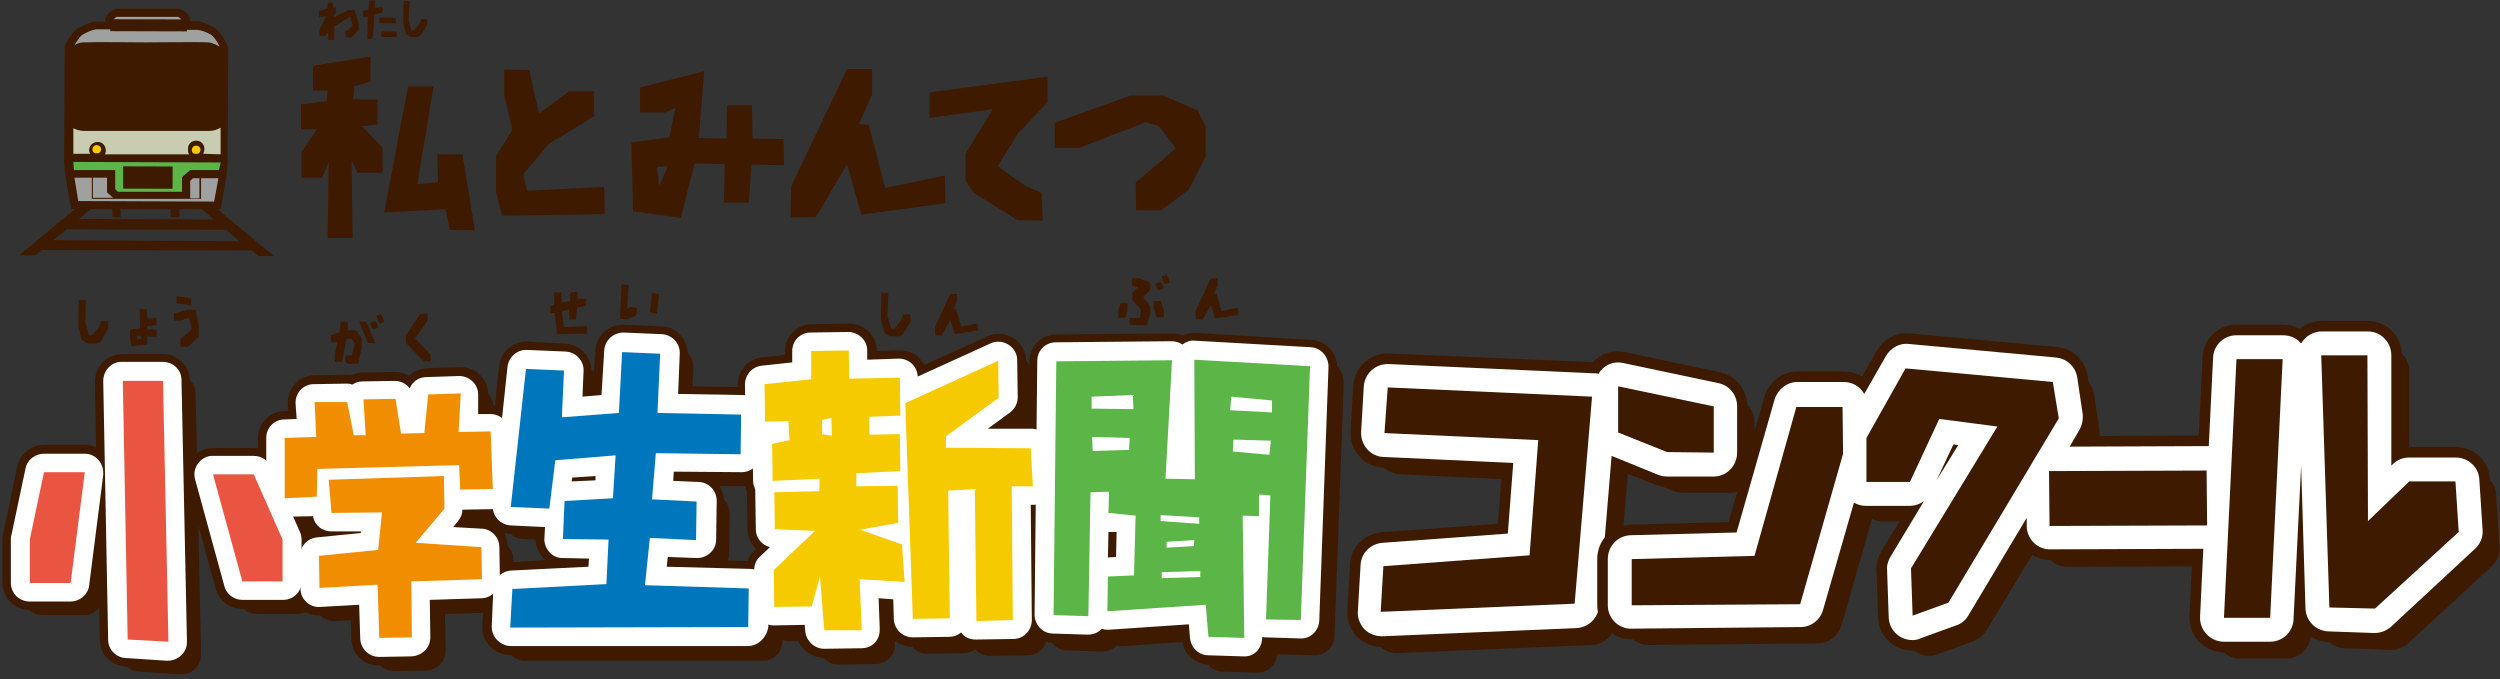 <svg version="1.1" id="titleLogo" xmlns="http://www.w3.org/2000/svg" xmlns:xlink="http://www.w3.org/1999/xlink" viewBox="0 0 460.1 125" preserveAspectRatio="none">
<rect x="0" y="0" width="460.1" height="125" fill="#333333" stroke="none"/>
<style type="text/css">
  .st0{fill:#3E1A00;}
  .st1{fill:#C8CDB1;}
  .st2{fill:#9FA0A0;}
  .st3{fill:#F6CA00;}
  .st4{fill:#5BB647;}
  .st5{fill:#FFFFFF;stroke:#3E1A00;stroke-width:3.08;stroke-miterlimit:10;}
  .st6{fill:#FFFFFF;}
  .st7{fill:#FFFFFF;stroke:#3E1A00;stroke-width:3.08;stroke-linejoin:round;}
  .st8{fill:#F18D00;}
  .st9{fill:#0076BD;}
  .st10{fill:#EA5541;}
  .st11{fill:#FFFFFF;stroke:#3E1A00;stroke-width:3.89;stroke-miterlimit:10;}
  .st12{fill:#FFFFFF;stroke:#3E1A00;stroke-width:0.91;stroke-miterlimit:10;}
</style>
<path class="st0" d="M38.3,37.1l-1.2,1.4l2.3,1.9l-24.9-0.1l2.3-1.9L15.6,37L3.5,47h3l1.2-1l38.7,0.1l1.1,1h2.9L38.3,37.1z
   M12.3,42.2l29.3,0.1l2.5,2.1L9.8,44.2L12.3,42.2z"/>
<rect x="24.7" y="-5.1" transform="matrix(2.792587e-03 -1 1 2.792587e-03 18.306 35.225)" class="st1" width="4.2" height="27.1"/>
<polygon class="st2" points="41.3,9.8 12.5,9.8 15.1,5.1 39,5.1 "/>
<rect x="20.2" y="2.6" class="st2" width="13.8" height="3.5"/>
<polygon class="st1" points="40,37.9 13.8,37.9 12.8,32.3 12.9,9.1 40.7,9.2 41.3,30.6 "/>
<path class="st3" d="M18.9,27.6c0,0.6-0.5,1.1-1.2,1.1c-0.6,0-1.1-0.5-1.1-1.2c0-0.6,0.5-1.1,1.1-1.1C18.4,26.5,18.9,27,18.9,27.6
  C18.9,27.6,18.9,27.6,18.9,27.6"/>
<path class="st3" d="M37.2,27.7c0,0.6-0.5,1.1-1.2,1.1c-0.6,0-1.1-0.5-1.1-1.2c0-0.6,0.5-1.1,1.1-1.1C36.7,26.5,37.2,27,37.2,27.7
  C37.2,27.7,37.2,27.7,37.2,27.7"/>
<rect x="24.5" y="21.2" transform="matrix(2.792587e-03 -1 1 2.792587e-03 -7.907 61.725)" class="st2" width="5" height="27.3"/>
<rect x="25.7" y="16.8" transform="matrix(2.618018e-03 -1 1 2.618018e-03 -3.921 57.56)" class="st4" width="2.4" height="28"/>
<rect x="25" y="26.3" transform="matrix(2.618018e-03 -1 1 2.618018e-03 -6.122 60.576)" class="st4" width="4.7" height="14.1"/>
<rect x="25.2" y="28.1" transform="matrix(2.618018e-03 -1 1 2.618018e-03 -5.506 59.841)" class="st0" width="4.1" height="9.1"/>
<path class="st0" d="M41.9,8.5c-0.5-1.2-1.1-2.2-2-3.1c-1-0.7-2.1-1.2-3.3-1.5H35V3.6V3.5c-0.3-1-1.1-1.7-2.2-1.9c-0.3,0-1,0-2,0
  c-1.6,0-3.4,0-3.6,0s-2.1,0-3.6,0c-1,0-1.6,0-2,0c-1,0.1-1.9,0.9-2.2,1.9v0.1v0.4h-2h-0.1c-1.2,0.3-2.3,0.8-3.3,1.4
  c-0.9,0.9-1.6,2-2.1,3.1v0.1l-0.1,21.3l0.2,2.2l0.1,0.7l1,5.7h7.6V40h1.5v-1.5h9.2V40h1.6v-1.5h7.6l1-5.7l0.1-0.7l0.2-2.2L42,8.6
  L41.9,8.5z M40.3,31.3H35l-1.5,1.3v2.7H21.7l-0.5-0.5v-3.5h-7.6l-0.1-1.4v-0.1l27.1,0.1v0.1L40.3,31.3z M17.1,32.7h2.6v2.7l1.1,1
  h-3.7L17.1,32.7z M36.7,32.8v3.7H35v-3.2l0.5-0.5H36.7z M17,27.5c0-0.4,0.3-0.8,0.8-0.8c0,0,0,0,0,0c0.4,0,0.8,0.3,0.8,0.8
  c0,0.3-0.2,0.6-0.5,0.7h-0.6C17.2,28.1,17,27.8,17,27.5 M35.3,27.6c0-0.4,0.3-0.8,0.8-0.8c0.4,0,0.8,0.3,0.8,0.8l0,0
  c0,0.3-0.2,0.6-0.5,0.7h-0.6C35.4,28.2,35.3,27.9,35.3,27.6 M37.4,28.3c0.1-0.2,0.2-0.5,0.2-0.7c0.1-0.8-0.4-1.6-1.3-1.7
  c-0.8-0.1-1.6,0.4-1.7,1.3c0,0.2,0,0.3,0,0.5c0,0.3,0.1,0.5,0.2,0.7l-15.5,0c0.4-0.7,0.1-1.7-0.6-2.1c-0.7-0.4-1.7-0.1-2.1,0.6
  c-0.1,0.2-0.2,0.5-0.2,0.7c0,0.3,0.1,0.5,0.2,0.7h-3.1v-4.7c0.6,0.3,1.3,0.5,2,0.5c1.4,0,11.1,0,11.5,0h7.8c1.7,0,3.2,0,3.6,0
  c0.8,0,1.5-0.2,2.2-0.6v4.9L37.4,28.3z M15,6.5c0.8-0.5,1.7-0.9,2.6-1.1h3.2V3.8c0.1-0.2,0.4-0.7,0.8-0.7c0.2,0,0.7,0,1.9,0
  c1.6,0,3.6,0,3.6,0l0,0c0,0,2,0,3.6,0c1.2,0,1.7,0,1.9,0c0.5,0,0.8,0.5,0.8,0.8v1.6h2.9C37.3,5.6,38.2,6,39,6.5
  c0.6,0.6,1.1,1.3,1.4,2.1c-0.6-0.4-1.3-0.7-2-0.8c-1.4-0.1-11.1,0-11.5,0s-10-0.1-11.5,0c-0.6,0-1.2,0.2-1.7,0.5
  C14.1,7.7,14.5,7,15,6.5 M14.4,37l-0.7-4.3h3.2v3.9h4.3h0H35l0,0h2v-3.8h3.2l-0.8,4.3L14.4,37z"/>
<rect x="26.2" y="-2.4" transform="matrix(2.967024e-03 -1 1 2.967024e-03 22.616 31.941)" class="st0" width="2.2" height="14.1"/>
<path class="st0" d="M60.3,43.8l0.2-14l-1.2,2.9h-3.8V28l2.8-4.2h-2.9v-4.6l4.7-0.6l0.2-1.9h-2.7v-4.6l10.6-1.7v4.6l-3,0.9L65,18.3
  h4.5v4.6l-2.9,0.3l3.8,4v4.6h-4.6l-1.1-2.2l0.2,14.2L60.3,43.8z M82.8,42.3L82,38.5l-11.3,0.6l4.4-23.2h4.7l-3,18l3.8-0.4l-0.1-5.1
  h4.6l2.3,14L82.8,42.3z"/>
<polygon class="st0" points="92.4,39.7 91.3,35.3 91.3,28.7 94.3,23.9 92.8,17.6 92.8,12.8 97.4,12.9 99.2,20.9 104.7,16.8
  109.3,16.8 109.3,21.4 101,26.5 96.3,32.1 97,35.1 111.2,34.4 111.3,39.4 "/>
<path class="st0" d="M116.5,38.9l-0.3-12.7l7-0.9l1.1-5.5l-1.8,0.9h-4.7v-4.6l11.8-3l-1,12.3l5.1,0.1l0.1-6.1h4.6l0.1,6.1l5.7,0.1
  l0.1,4.8l-6-0.1l-0.5,7h-4.6l0.2-7.1l-5.6-0.1l-2.5,10L116.5,38.9z M122.9,30.6l-2,0.1l0.4,3.5L122.9,30.6z"/>
<polygon class="st0" points="145.5,40 145.6,34.3 155.9,12.7 160.5,12.7 160.5,17.4 158.1,22.8 159.9,23 162.9,34.6 173.9,32.3
  174,37.4 158.5,39.5 155.9,30.2 150.1,40 "/>
<polygon class="st0" points="187.2,40.5 179.1,35.4 177.7,33.2 177.7,28.3 182.7,20.1 171.1,21.7 171.1,17 192.8,14.1 192.8,18.8
  187.4,24.5 183.6,30.6 188.7,34.2 191.7,35.5 191.9,40.6 "/>
<polygon class="st0" points="209.1,38.7 209,33.6 216.4,27.3 213.3,23.2 210.8,22.5 198.7,27.2 194.1,27.2 194.1,22.6 208,17.6
  214.1,17.6 220.4,20.3 221.9,23.3 221.9,28.8 218.8,34.9 213.7,38.7 "/>
<polygon class="st0" points="60.4,7.3 60.4,5.9 59.9,6.6 58.8,6.6 58.8,5.5 60,3 58.7,3.1 58.7,2.1 60.3,1.5 60.3,0.5 61.3,0.5
  61.3,1.4 61.8,1.4 61.8,2.4 61.3,3 61.6,3.1 64,1.9 65.3,1.9 66,4.3 66,5.5 64.7,6.9 63.6,6.9 63.6,5.8 64.2,5.4 64.9,4.7 64.4,3.1
  61.5,4.9 61.5,7.4 "/>
<path class="st0" d="M67.6,7.2l0.1-4.1h-0.9V2l1-0.2L68,0.1h1v1.3l1.4-0.1v1l-1.5,0.4l-0.3,4.4L67.6,7.2z M69.8,4.2v-1l3,0.1l0.1,1
  L69.8,4.2z M70.2,6.8v-1H73v1H70.2z"/>
<polygon class="st0" points="75.5,6.8 74.7,6.3 74.2,4.3 74.3,0.2 75.4,0.2 75.2,3.6 75.7,5.6 76.2,5.6 77.3,4.2 77.6,3.5 78.6,3.5
  78.6,4.6 77.4,6.5 76.8,6.8 "/>
<path class="st5" d="M33.4,70c-0.1-1.9-1.6-3.3-3.4-3.3h-7.5c-1.9,0-3.4,1.5-3.5,3.4c0,0,0,0.1,0,0.1l0.9,47.5
  c0,1.8,1.4,3.3,3.2,3.4l7.6,0.5h0.3c1.9,0,3.4-1.6,3.4-3.5c0-0.1,0-0.2,0-0.3L33.4,70z M26.8,114.4L26,73.6h0.6l0.9,40.9L26.8,114.4
  z"/>
<path class="st5" d="M15.6,83.4H8.1c-1.6,0-3,1.1-3.4,2.7L2.1,98.5C2,98.7,2,99,2,99.2v8.1c0,0.9,0.4,1.8,1,2.4c0.6,0.6,1.5,1,2.4,1
  H13c1.7,0,3.2-1.3,3.4-3L19,87.3c0.2-1.9-1.1-3.6-3-3.9C15.9,83.4,15.7,83.4,15.6,83.4L15.6,83.4z"/>
<path class="st0" d="M243.7,66.3l-21.3-1.2c-0.8-0.1-1.7,0.2-2.3,0.7c-0.6-0.4-1.3-0.6-2-0.6l-21.3,0.2c-2,0-3.5,1.6-3.6,3.6
  l-0.1,12.5c-0.3-0.1-0.5-0.1-0.8-0.1l-7.6-0.1l3.7-2.7c0.9-0.7,1.5-1.8,1.5-3l-0.1-6.8c0-1.2-0.6-2.3-1.7-3c-1-0.7-2.3-0.7-3.4-0.2
  l-13.1,6c-0.2-1.9-1.8-3.3-3.6-3.2l0,0l-5.7,0.1v-1.6c0-2-1.7-3.6-3.6-3.6c0,0,0,0,0,0l-6.9,0.1c-2,0-3.6,1.6-3.6,3.6c0,0,0,0,0,0v2
  l-5.4,0.6c-1.9,0.2-3.3,1.8-3.2,3.6v2c-0.2,0-0.4-0.1-0.6-0.1l-11.7-0.2l0.3-7.2c0-1-0.3-1.9-0.9-2.6c-0.6-0.7-1.5-1.1-2.5-1.2
  l-7-0.3c-2-0.1-3.6,1.4-3.8,3.4l-0.4,8.1l-3.2,0.2l0.2-4.5c0.1-2-1.4-3.7-3.4-3.8c0,0-0.1,0-0.1,0l-7.1-0.3
  c-1.9-0.1-3.5,1.3-3.7,3.2l-1,9.1c-0.6-0.4-1.3-0.6-2-0.6h-2.1l0.2-3.3c0.1-2-1.4-3.7-3.4-3.8c-0.1,0-0.2,0-0.3,0l-6,0.2
  c-1.3,0-2.5,0.8-3.1,2c-0.7-0.8-1.7-1.3-2.8-1.3l-5.9,0.1c-0.7,0-1.3,0.2-1.9,0.6c-0.4-0.1-0.7-0.2-1.1-0.2l-5.9,0.1
  c-2,0-3.6,1.7-3.5,3.6c0,0.1,0,0.1,0,0.2l0.2,2.7l-2.1,0.1c-1.9,0.1-3.5,1.6-3.5,3.6v3.8c-0.6-0.5-1.4-0.7-2.1-0.7h-7.5
  c-2,0-3.6,1.6-3.6,3.6c0,0.3,0,0.6,0.1,0.9l5.4,19.7c0.4,1.6,1.8,2.7,3.5,2.7h7.5c1.3,0,2.5-0.7,3.1-1.8c0.3,1.9,1.9,3.2,3.8,3.1
  l7-0.4l0.2,6.1c0.1,2,1.7,3.5,3.6,3.5l5.9-0.1c2,0,3.6-1.6,3.6-3.6c0,0,0,0,0,0l-0.1-6.8l9.5-0.3c0.7,0,1.4-0.2,1.9-0.6l-0.3,5.8
  c0,1,0.3,1.9,1,2.6c0.7,0.7,1.6,1.1,2.6,1.1h43.8h0.1c1.9,0,3.5-1.6,3.5-3.5v-0.3c0.4,0.1,0.7,0.2,1.1,0.2l5.5-0.1l0.1,1.1
  c0.2,1.9,1.7,3.3,3.6,3.3l6.9-0.1l0,0c2,0,3.6-1.7,3.5-3.7c0-0.1,0-0.2,0-0.3l-0.2-5.2l2.4,0.2l0.1,3.6c0.1,2,1.7,3.5,3.6,3.5
  l6.8-0.1c0.8,0,1.5-0.3,2.1-0.7c0.7,0.8,1.7,1.2,2.8,1.2l6.9-0.1c2,0,3.6-1.7,3.5-3.6l-0.2-21h0.6l-0.2,20.1c0,2,1.5,3.6,3.5,3.6
  l6.4,0.2c1,0,1.9-0.3,2.6-1c0,0,0-0.1,0.1-0.1c0.4,0.1,0.8,0.2,1.2,0.1l14.6-1l0.2,2.4c0.1,1.8,1.7,3.3,3.5,3.3l6.4,0.2h0.1
  c0.9,0,1.8-0.4,2.5-1c0.6-0.6,1-1.5,1.1-2.4c0.1,0,0.3,0,0.4,0l6.4,0.2c2,0,3.6-1.5,3.7-3.5l1.7-46.7
  C247.2,68,245.7,66.4,243.7,66.3 M107.8,90.8l0.1-0.4l4-0.3v0.6L107.8,90.8z M58.1,102.7v-1c0-0.5-0.1-1-0.3-1.5l-1.1-2.6h3.2
  c0.4,1.6,1.9,2.8,3.5,2.8l5.2-0.1l-7.9,0.8C59.7,101.2,58.7,101.8,58.1,102.7 M94.6,107.9l-0.1-4.9c0-1.9-1.5-3.4-3.4-3.5l-5-0.3
  l0.8-0.9c0.5-0.6,0.8-1.3,0.8-2l5.2-0.1c0.1,0.7,0.4,1.3,0.8,1.8c0.6,0.7,1.6,1.2,2.6,1.2l6.2,0.3l-0.1,1.9c0,1,0.3,1.9,1,2.6
  c0.7,0.7,1.6,1.1,2.6,1.1l4.8,0.1l-0.1,1.2l-14.1,0.7C95.8,107.3,95.2,107.5,94.6,107.9 M142.3,104.7c-0.7,0.7-1.1,1.6-1.1,2.5
  c-0.3-0.1-0.5-0.1-0.8-0.1l-15.2-0.4l0.2-1.5l5.1,0.2c1,0,1.9-0.3,2.6-1c0.7-0.7,1.1-1.6,1.1-2.6l0.1-7.2c0-2-1.5-3.6-3.5-3.6
  l-4.5-0.2l0.1-1.4l12.3,0.1c0.8,0,1.6-0.3,2.2-0.8v2.1c0,0.5,0.1,1.1,0.4,1.6c0,0.2,0,0.3,0,0.5l0.1,6.8c0,1.5,1,2.9,2.5,3.4
  L142.3,104.7z M206.6,100.4l1.2,0.1l-0.1,4.3h-1.2L206.6,100.4z"/>
<path class="st0" d="M25.6,123.6l7.6,0.5h0.3c2,0,3.5-1.7,3.5-3.6c0-0.1,0-0.2,0-0.3l-1-47.8c0-2-1.6-3.5-3.6-3.5h-7.5
  c-2,0-3.6,1.6-3.6,3.6c0,0,0,0,0,0l0.9,47.6C22.3,122,23.7,123.5,25.6,123.6"/>
<path class="st0" d="M7.9,113.2h7.6c1.8,0,3.3-1.4,3.5-3.1l2.6-20.4c0.1-1-0.2-2.1-0.9-2.8c-0.7-0.8-1.7-1.2-2.7-1.2h-7.6
  c-1.7,0-3.1,1.2-3.5,2.8l-2.6,12.3c-0.1,0.2-0.1,0.5-0.1,0.7v8.1C4.3,111.6,5.9,113.2,7.9,113.2"/>
<path class="st6" d="M75.7,120.8l-5.9,0.1c-1.9,0-3.4-1.5-3.5-3.3l-0.2-6.3l-7.2,0.4c-0.9,0.1-1.9-0.3-2.5-0.9
  c-0.7-0.6-1.1-1.5-1.1-2.5l-0.1-5.9c0-1.8,1.3-3.3,3.1-3.5l8.1-0.8v-0.3L61,97.8c-1.7,0-3.1-1.1-3.4-2.8l-5.1,0.1
  c-1.9,0-3.5-1.5-3.5-3.4c0,0,0,0,0-0.1V80.6c0-1.9,1.5-3.4,3.3-3.4l2.3-0.1l-0.2-2.8c-0.1-1.9,1.3-3.5,3.2-3.6c0.1,0,0.1,0,0.2,0
  l5.9-0.1c0.4,0,0.8,0,1.1,0.2c0.6-0.4,1.2-0.6,1.9-0.6l5.9-0.1c1.1,0,2.2,0.5,2.8,1.4c0.5-1.3,1.7-2.1,3.1-2.1l6-0.2
  c1.9,0,3.5,1.5,3.5,3.4c0,0.1,0,0.2,0,0.3L88,76.2h2.2c1.9,0,3.4,1.4,3.5,3.3l0.4,10.6c0.1,1.9-1.4,3.5-3.3,3.6c0,0-0.1,0-0.1,0
  l-5.6,0.1c0,0.8-0.3,1.5-0.8,2.1l-0.9,1.1l5.3,0.3c1.8,0.1,3.2,1.6,3.2,3.4l0.1,5.9c0,1.9-1.5,3.4-3.3,3.5l-9.6,0.3l0.1,6.9
  C79.2,119.2,77.7,120.7,75.7,120.8C75.7,120.8,75.7,120.8,75.7,120.8 M70.8,104.4c0.4,0.2,0.7,0.4,1,0.6c0.2,0.2,0.4,0.4,0.6,0.7
  c0.5-1.3,1.7-2.1,3.1-2.1l2-0.1l-1.3-0.1c-1.3-0.1-2.5-0.9-3-2.1c-0.1-0.1-0.1-0.3-0.2-0.4l-0.1,0.6C72.9,102.8,72,103.9,70.8,104.4
   M72.1,91.4c0.2,0.2,0.4,0.3,0.6,0.5c0.7,0.7,1,1.7,0.9,2.7l-0.3,3.8c0.1-0.2,0.3-0.5,0.4-0.7l4.5-5.3v-1.2L72.1,91.4z M55.9,83.9
  v0.3l0.3-0.3L55.9,83.9z M86.7,83.1l0.3,0.2v-0.2H86.7z M61.7,80.9c-0.1,0.7-0.4,1.3-0.9,1.8c-0.1,0.1-0.2,0.2-0.3,0.3l2.6,0
  C62.4,82.5,61.9,81.8,61.7,80.9 M70.5,81.2c-0.2,0.5-0.4,1-0.8,1.4c-0.1,0.1-0.2,0.2-0.3,0.3l2.3-0.1C71.2,82.4,70.7,81.8,70.5,81.2
   M81.2,81.2c-0.2,0.6-0.6,1-1,1.4l2.1-0.1c-0.1-0.1-0.3-0.2-0.4-0.3C81.6,81.9,81.3,81.6,81.2,81.2"/>
<path class="st7" d="M241.3,64.1L220,62.8c-0.8,0-1.6,0.2-2.3,0.7c-0.6-0.4-1.3-0.6-2-0.6l-21.3,0.2l0,0c-1.9,0-3.4,1.5-3.4,3.4
  l-0.1,12.7c-0.3-0.1-0.7-0.2-1-0.2h-8l4.1-3c0.9-0.7,1.4-1.7,1.4-2.8l-0.1-6.8c0-1.9-1.6-3.4-3.5-3.4c-0.5,0-1,0.1-1.4,0.3l-13.3,6
  c-0.1-1.9-1.6-3.3-3.5-3.3l0,0l-5.8,0.2v-1.7c0-1.9-1.6-3.4-3.5-3.4c0,0,0,0,0,0l-6.9,0.1c-1.9,0-3.4,1.6-3.4,3.4v2.1l-5.6,0.6
  c-1.8,0.2-3.1,1.7-3.1,3.5v2.1c-0.3-0.1-0.5-0.1-0.8-0.1l-11.8-0.2l0.3-7.4c0.1-1.9-1.4-3.5-3.3-3.6l-7-0.3
  c-1.9-0.1-3.5,1.4-3.6,3.3l-0.5,8.2l-3.5,0.3l0.2-4.7c0.1-1.9-1.4-3.5-3.3-3.6L97,64.4c-1.8-0.1-3.4,1.3-3.6,3.1l-1,9.3
  c-0.6-0.5-1.4-0.7-2.1-0.7h-2.2l0.2-3.4c0.1-1.9-1.4-3.5-3.3-3.6c-0.1,0-0.2,0-0.3,0l-6,0.2c-1.4,0-2.6,0.9-3.1,2.1
  c-0.7-0.9-1.8-1.4-2.9-1.4l-5.9,0.1c-0.7,0-1.3,0.2-1.9,0.6c-0.4-0.1-0.7-0.2-1.1-0.2l-5.9,0.1c-1.9,0-3.4,1.6-3.4,3.5
  c0,0.1,0,0.1,0,0.2l0.2,2.8l-2.3,0.1c-1.9,0-3.4,1.6-3.4,3.5v4.1c-0.6-0.5-1.4-0.8-2.3-0.8h-7.5c-1.9,0-3.5,1.5-3.5,3.4
  c0,0.3,0,0.6,0.1,0.9l5.4,19.7c0.4,1.5,1.8,2.5,3.3,2.5h7.5c1.4,0,2.7-0.9,3.2-2.3v0.1c0,0.9,0.4,1.8,1.1,2.5c0.7,0.6,1.6,1,2.5,0.9
  l7.2-0.4l0.2,6.3c0.1,1.9,1.6,3.4,3.5,3.3l5.9-0.1c1.9,0,3.4-1.6,3.4-3.5c0,0,0,0,0,0l-0.1-6.9l9.6-0.3c0.8,0,1.5-0.3,2.1-0.8
  l-0.3,6.1c0,0.9,0.3,1.9,1,2.5c0.7,0.7,1.6,1.1,2.5,1.1h43.8l0,0c1.9,0,3.4-1.5,3.4-3.4V115c0.4,0.2,0.8,0.2,1.3,0.2l5.7-0.1
  l0.1,1.2c0.1,1.8,1.7,3.2,3.5,3.2l6.9-0.1l0,0c1.9,0,3.4-1.6,3.4-3.5c0-0.1,0-0.2,0-0.3l-0.2-5.3l2.7,0.2l0.1,3.7
  c0.1,1.9,1.6,3.4,3.5,3.3l6.8-0.1c0.8,0,1.5-0.3,2.1-0.8c0.7,0.8,1.7,1.3,2.7,1.3l6.9-0.1c1.9,0,3.4-1.6,3.4-3.5c0,0,0,0,0,0
  L189.8,93h0.5h0.4l-0.2,20.3c0,1.9,1.5,3.4,3.4,3.5l6.4,0.2c0.9,0,1.8-0.3,2.5-1l0.1-0.1c0.4,0.1,0.8,0.2,1.2,0.2l14.8-1l0.2,2.5
  c0.1,1.8,1.6,3.1,3.4,3.2l6.4,0.2h0.1c1.9,0,3.4-1.5,3.4-3.4c0.2,0,0.4,0,0.6,0.1l6.4,0.2c1.9,0,3.5-1.4,3.5-3.3l1.7-46.7
  C244.6,65.7,243.2,64.2,241.3,64.1z M48.6,103.5h-1.4l-3.5-12.8h0.8l4.1,9.3V103.5z M60.8,82.7c0.5-0.5,0.8-1.2,0.9-1.8
  c0.2,0.8,0.7,1.5,1.4,2L60.5,83C60.6,82.9,60.7,82.8,60.8,82.7z M55.9,83.9h0.3l-0.3,0.3V83.9z M66.4,98l-8.1,0.8
  c-1.2,0.1-2.3,0.9-2.8,2.1v-1.6c0-0.5-0.1-1-0.3-1.4L54,95.1h3.6c0.4,1.6,1.8,2.7,3.4,2.7l5.4-0.1L66.4,98z M69.7,82.4
  c0.4-0.4,0.6-0.9,0.8-1.4c0.2,0.6,0.7,1.2,1.2,1.6l-2.3,0.1C69.5,82.7,69.6,82.6,69.7,82.4z M75.4,103.5c-1.4,0-2.6,0.9-3.1,2.1
  c-0.2-0.2-0.3-0.5-0.6-0.7c-0.3-0.3-0.6-0.5-1-0.6c1.2-0.5,2.1-1.6,2.2-2.9l0.1-0.6c0,0.1,0.1,0.3,0.2,0.4c0.5,1.2,1.7,2,3,2.1
  l1.3,0.1L75.4,103.5z M78.2,92.4l-4.5,5.3c-0.2,0.2-0.3,0.4-0.4,0.7l0.3-3.8c0.1-1-0.2-1.9-0.9-2.7c-0.2-0.2-0.4-0.4-0.6-0.5
  l6.1-0.2L78.2,92.4z M86.9,83.1v0.2l-0.3-0.2H86.9z M80.2,82.5c0.4-0.4,0.8-0.9,1-1.4c0.2,0.4,0.4,0.7,0.7,1
  c0.1,0.1,0.2,0.2,0.4,0.3L80.2,82.5z M92,105.8l-0.1-5.2c0-1.8-1.4-3.3-3.2-3.4l-5.3-0.3l0.9-1.1c0.5-0.6,0.8-1.3,0.8-2.1l5.5-0.1
  c0.1,0.7,0.4,1.4,0.8,1.9c0.6,0.7,1.5,1.2,2.5,1.2l6.3,0.3l-0.1,2c0,0.9,0.3,1.8,0.9,2.5c0.6,0.7,1.5,1.1,2.4,1.1l4.9,0.1l-0.1,1.5
  L94.1,105C93.3,105,92.6,105.3,92,105.8z M134.3,112H97.6v-0.3l14.2-0.7c1.8-0.1,3.2-1.5,3.3-3.2l0.5-8.2c0-0.9-0.3-1.9-0.9-2.5
  c-0.6-0.7-1.5-1.1-2.5-1.1l-4.9-0.1v-0.4l5.8-0.3c1.8-0.1,3.2-1.5,3.3-3.3l0.5-7.9c0.1-1-0.3-2-1-2.7c-0.7-0.7-1.7-1.1-2.7-1
  l-11.1,1c-1.6,0.1-2.9,1.4-3.1,3L98.1,90h-0.2l2-18.5h0.4l-0.3,5.2c-0.1,1.9,1.4,3.5,3.3,3.6c0.1,0,0.3,0,0.4,0l10.4-0.8
  c1.7-0.1,3.1-1.5,3.2-3.3l0.4-7.8h0.2l-0.3,7.5c-0.1,1.9,1.4,3.5,3.3,3.6c0,0,0,0,0.1,0l11.9,0.2v0.4L120.7,80
  c-1.8,0-3.3,1.4-3.5,3.2l-0.7,8.5c-0.2,1.9,1.2,3.6,3.1,3.7c0,0,0.1,0,0.1,0l4.9,0.2v0.2l-4.9-0.2c-1.8-0.1-3.4,1.3-3.6,3.1
  l-0.9,8.7c-0.1,1,0.2,1.9,0.8,2.6c0.6,0.7,1.5,1.2,2.5,1.2l15.7,0.4V112z M105.2,88.6l0.1-0.7l4.3-0.4v0.8L105.2,88.6z M139.9,102.4
  c-0.7,0.7-1.1,1.6-1.1,2.5v0.1c-0.3-0.1-0.6-0.2-0.9-0.2l-15.4-0.4l0.2-1.8l5.3,0.2c1.9,0.1,3.5-1.4,3.6-3.3c0,0,0-0.1,0-0.1
  l0.1-7.1c0-1.9-1.4-3.4-3.3-3.5l-4.7-0.2l0.1-1.7l12.4,0.1h0.1c0.8,0,1.7-0.3,2.3-0.9v2.5c0,0.5,0.1,1.1,0.4,1.5c0,0.2,0,0.3,0,0.5
  l0.1,6.8c0,1.6,1.1,2.9,2.6,3.3L139.9,102.4z M144.1,74.1v-0.3l5.5-0.6c1.8-0.2,3.1-1.7,3.1-3.4v-1.8l0,0v1.7c0,0.9,0.4,1.8,1.1,2.4
  c0.7,0.7,1.6,1,2.5,1l5.8-0.2v0.1l-2.4,0.1c-1.9,0.1-3.4,1.6-3.3,3.5V80c0,1.9,1.6,3.4,3.5,3.4h2.2l0,0l-4.8,0.3
  c-1.9,0.1-3.3,1.6-3.3,3.5v0.4c-0.1-0.8-0.5-1.5-1-2c-0.7-0.6-1.5-0.9-2.4-0.9h-0.1l-5.1,0.3v-0.4l0.5-0.1c1.3-0.3,2.3-1.2,2.6-2.5
  c0.5,0.7,1.2,1.2,2.1,1.4l1.7,0.4c1.9,0.4,3.7-0.8,4.1-2.7c0.1-0.2,0.1-0.5,0.1-0.8l-0.1-3.3c0-1.9-1.6-3.4-3.5-3.4
  c-0.3,0-0.5,0-0.7,0.1l-1.7,0.4c-1.1,0.2-2,1-2.4,2c-0.6-1.2-1.8-1.9-3.1-1.9L144.1,74.1z M147.6,105.1l-0.9,3.1h-0.9v-1.9l2.1-2
  C147.8,104.5,147.6,104.8,147.6,105.1L147.6,105.1z M158.4,103c-1.9-0.1-3.5,1.3-3.7,3.2c0,0.1,0,0.2,0,0.3l0.2,5.9h-0.1l-0.5-6.7
  c-0.1-1.7-1.4-3-3.1-3.2c-0.7-0.1-1.3,0.1-1.9,0.4l3-2.9c1.4-1.3,1.4-3.5,0-4.9c-0.6-0.6-1.4-1-2.3-1l-4.1-0.2v-0.1l4.9-0.1
  c1.9,0,3.4-1.6,3.4-3.5V90c0.3,1.7,1.7,2.9,3.5,2.9l4.1-0.1v0.5l-4.1,0.8c-1.9,0.4-3.1,2.2-2.7,4c0.2,1.2,1.1,2.2,2.3,2.6l5.5,1.9
  l0.1,0.6L158.4,103z M186.3,86.1c-1.9,0-3.4,1.6-3.4,3.5l0.2,17.1L182.8,90c0-0.9-0.4-1.8-1.1-2.5c-0.7-0.6-1.6-1-2.6-0.9l-4.9,0.3
  c-1.8,0.1-3.3,1.7-3.3,3.5l0.3,19.5l-1.2-33.4l9.3-4.3l-7.4,5.4c-0.9,0.7-1.4,1.7-1.4,2.8v2.1c0,1.9,1.6,3.4,3.4,3.4l12.4,0.1v0.2
  L186.3,86.1z M212.1,69.8l-0.1,2.3c-0.1-0.8-0.5-1.5-1.1-2c-0.1-0.1-0.3-0.2-0.4-0.3L212.1,69.8z M197.8,70h1.6
  c-0.7,0.4-1.3,1-1.6,1.7L197.8,70z M197.7,76.7c0.2,0.4,0.4,0.7,0.7,1l0.2,0.2l-0.1,0.1c-0.4,0.4-0.6,0.8-0.8,1.3L197.7,76.7z
   M205.4,102.6l-1.5,0.1l0.1-4.7l1.5,0.1L205.4,102.6z M211.3,92.2L211.3,92.2c-0.6-0.5-1.3-0.8-2-0.8l-1.8-0.2v-0.7
  c0-1.9-1.5-3.5-3.4-3.5c0,0,0,0,0,0l0,0l-3.4,0.1c-1.3,0-2.4,0.7-3,1.8l0.1-6v0.2c0.1,1.9,1.7,3.3,3.6,3.3l6.7-0.2
  c1.8-0.1,3.3-1.5,3.3-3.4v-2.2c0-0.9-0.3-1.8-0.9-2.4c0.3-0.2,0.5-0.3,0.7-0.6c0.2-0.2,0.4-0.5,0.6-0.8L211.1,88
  c-0.1,1.4,0.8,2.8,2.1,3.4C212.5,91.5,211.8,91.8,211.3,92.2L211.3,92.2z M223.3,69.9l1.6,0.1c-0.1,0.1-0.3,0.2-0.4,0.3
  c-0.6,0.5-1,1.2-1.1,1.9L223.3,69.9z M236.8,89.7c-0.5-1.1-1.6-1.8-2.8-1.9l-2.1-0.2c-1.9-0.1-3.5,1.3-3.7,3.2c0,0.1,0,0.2,0,0.3
  v0.5c-0.8,0.1-1.5,0.4-2,1c-0.7,0.7-1,1.6-1,2.5l0.2,15.5c-0.2-0.9-0.9-1.7-1.7-2.2c0.4-0.6,0.7-1.3,0.7-2v-1.1c0-0.9-0.3-1.9-1-2.5
  c-0.2-0.2-0.4-0.3-0.6-0.5c0.2-0.4,0.3-0.8,0.4-1.2l0.1-1.1c0-0.3,0-0.7,0-1c0.6-0.6,0.9-1.4,0.9-2.3v-1.2c0-1.9-1.4-3.4-3.3-3.5
  h-0.5c0.7-0.1,1.4-0.5,1.9-1c0.6-0.7,1-1.5,1-2.5L223.3,77c0.3,0.6,0.7,1,1.2,1.4c-0.6,0.6-1,1.5-1,2.4V83c0,1.8,1.3,3.4,3.2,3.5
  l6.7,0.6c1.8,0.1,3.4-1.3,3.6-3.1v-0.2L236.8,89.7z M237.2,80c-0.1-0.5-0.4-1-0.7-1.4l-0.1-0.1l0.2-0.2c0.3-0.3,0.6-0.6,0.7-1
  L237.2,80z M237.5,72.4c-0.3-0.7-0.8-1.3-1.5-1.7l1.6,0.1L237.5,72.4z"/>
<path class="st6" d="M75.7,120.8l-5.9,0.1c-1.9,0-3.4-1.5-3.5-3.3l-0.2-6.3l-7.2,0.4c-0.9,0.1-1.9-0.3-2.5-0.9
  c-0.7-0.6-1.1-1.5-1.1-2.5l-0.1-5.9c0-1.8,1.3-3.3,3.1-3.5l8.1-0.8v-0.3L61,97.8c-1.7,0-3.1-1.1-3.4-2.8l-5.1,0.1
  c-1.9,0-3.5-1.5-3.5-3.4c0,0,0,0,0-0.1V80.6c0-1.9,1.5-3.4,3.3-3.4l2.3-0.1l-0.2-2.8c-0.1-1.9,1.3-3.5,3.2-3.6c0.1,0,0.1,0,0.2,0
  l5.9-0.1c0.4,0,0.8,0,1.1,0.2c0.6-0.4,1.2-0.6,1.9-0.6l5.9-0.1c1.1,0,2.2,0.5,2.8,1.4c0.5-1.3,1.7-2.1,3.1-2.1l6-0.2
  c1.9,0,3.5,1.5,3.5,3.4c0,0.1,0,0.2,0,0.3L88,76.2h2.2c1.9,0,3.4,1.4,3.5,3.3l0.4,10.6c0.1,1.9-1.4,3.5-3.3,3.6c0,0-0.1,0-0.1,0
  l-5.6,0.1c0,0.8-0.3,1.5-0.8,2.1l-0.9,1.1l5.3,0.3c1.8,0.1,3.2,1.6,3.2,3.4l0.1,5.9c0,1.9-1.5,3.4-3.3,3.5l-9.6,0.3l0.1,6.9
  C79.2,119.2,77.7,120.7,75.7,120.8C75.7,120.8,75.7,120.8,75.7,120.8 M70.8,104.4c0.4,0.2,0.7,0.4,1,0.6c0.2,0.2,0.4,0.4,0.6,0.7
  c0.5-1.3,1.7-2.1,3.1-2.1l2-0.1l-1.3-0.1c-1.3-0.1-2.5-0.9-3-2.1c-0.1-0.1-0.1-0.3-0.2-0.4l-0.1,0.6C72.9,102.8,72,103.9,70.8,104.4
   M72.1,91.4c0.2,0.2,0.4,0.3,0.6,0.5c0.7,0.7,1,1.7,0.9,2.7l-0.3,3.8c0.1-0.2,0.3-0.5,0.4-0.7l4.5-5.3v-1.2L72.1,91.4z M55.9,83.9
  v0.3l0.3-0.3L55.9,83.9z M86.7,83.1l0.3,0.2v-0.2H86.7z M61.7,80.9c-0.1,0.7-0.4,1.3-0.9,1.8c-0.1,0.1-0.2,0.2-0.3,0.3l2.6,0
  C62.4,82.5,61.9,81.8,61.7,80.9 M70.5,81.2c-0.2,0.5-0.4,1-0.8,1.4c-0.1,0.1-0.2,0.2-0.3,0.3l2.3-0.1C71.2,82.4,70.7,81.8,70.5,81.2
   M81.2,81.2c-0.2,0.6-0.6,1-1,1.4l2.1-0.1c-0.1-0.1-0.3-0.2-0.4-0.3C81.6,81.9,81.3,81.6,81.2,81.2"/>
<path class="st6" d="M137.8,118.9L137.8,118.9H94c-0.9,0-1.8-0.4-2.5-1.1c-0.7-0.7-1-1.6-1-2.5l0.3-7c0.1-1.8,1.5-3.2,3.3-3.3
  l14.2-0.7l0.1-1.5l-4.9-0.1c-0.9,0-1.8-0.4-2.4-1.1c-0.6-0.7-1-1.6-0.9-2.6l0.1-2l-6.3-0.3c-1.9-0.1-3.4-1.7-3.3-3.6
  c0-0.1,0-0.1,0-0.2l2.7-25.4c0.2-1.8,1.8-3.2,3.6-3.1l7.1,0.3c1.9,0.1,3.4,1.7,3.3,3.6l-0.2,4.7l3.5-0.3l0.5-8.2
  c0.1-1.9,1.7-3.3,3.6-3.3l7,0.3c1.9,0.1,3.4,1.7,3.3,3.6l-0.3,7.4l11.8,0.2c1.9,0,3.4,1.6,3.4,3.5l-0.1,7.3c0,1.9-1.5,3.4-3.4,3.4
  h-0.1l-12.4-0.1l-0.1,1.7l4.7,0.2c1.9,0.1,3.3,1.6,3.3,3.5l-0.1,7.1c0,1.9-1.6,3.4-3.5,3.4c0,0-0.1,0-0.1,0l-5.3-0.2l-0.2,1.8
  l15.4,0.4c1.9,0.1,3.4,1.6,3.4,3.5l-0.1,7.2C141.1,117.3,139.6,118.8,137.8,118.9 M97.6,112h36.8v-0.3l-15.7-0.4
  c-1,0-1.9-0.5-2.5-1.2c-0.6-0.7-0.9-1.7-0.8-2.6l0.9-8.7c0.2-1.8,1.8-3.2,3.6-3.1l4.9,0.2v-0.2l-4.9-0.2c-1.9-0.1-3.4-1.7-3.3-3.6
  c0,0,0-0.1,0-0.1l0.7-8.5c0.2-1.8,1.7-3.2,3.5-3.2l12.2,0.1v-0.4L121,79.5c-1.9,0-3.4-1.6-3.4-3.5c0,0,0,0,0-0.1l0.3-7.5h-0.2
  l-0.4,7.8c-0.1,1.7-1.5,3.1-3.2,3.3l-10.4,0.8c-1.9,0.1-3.5-1.3-3.7-3.2c0-0.1,0-0.3,0-0.4l0.2-5.1h-0.4l-2,18.5h0.2l0.7-5.7
  c0.2-1.6,1.5-2.9,3.1-3l11.1-1c1-0.1,2,0.3,2.7,1c0.7,0.7,1.1,1.7,1,2.7l-0.5,7.9c-0.1,1.7-1.5,3.1-3.2,3.3l-5.8,0.3v0.4l4.9,0.1
  c0.9,0,1.8,0.4,2.4,1.1c0.6,0.7,1,1.6,0.9,2.5l-0.5,8.2c-0.1,1.8-1.5,3.1-3.3,3.2l-14.2,0.7L97.6,112z M105.3,87.9l-0.1,0.7l4.4-0.2
  v-0.8L105.3,87.9z"/>
<path class="st6" d="M228.9,120.8h-0.1l-6.4-0.2c-1.8,0-3.2-1.4-3.4-3.2l-0.2-2.5l-14.8,1c-0.4,0-0.8,0-1.2-0.2l-0.1,0.1
  c-0.7,0.7-1.6,1-2.5,1l-6.4-0.2c-1.9,0-3.4-1.6-3.4-3.5l0.5-46.7c0-1.9,1.5-3.4,3.4-3.4l0,0l21.3-0.2c0.7,0,1.4,0.2,2,0.6
  c0.7-0.5,1.5-0.8,2.3-0.7l21.3,1.2c1.9,0.1,3.3,1.7,3.3,3.6l-1.7,46.7c-0.1,1.9-1.6,3.4-3.5,3.3l-6.4-0.2c-0.2,0-0.4,0-0.6-0.1
  C232.3,119.4,230.8,120.9,228.9,120.8 M223.6,108.4c0.8,0.5,1.5,1.2,1.7,2.2L225.1,95c0-0.9,0.3-1.8,1-2.5c0.5-0.6,1.2-0.9,2-1V91
  c0-1.9,1.5-3.4,3.4-3.4c0.1,0,0.2,0,0.3,0l2.1,0.2c1.2,0.1,2.3,0.8,2.9,1.9l0.2-6v0.2c-0.2,1.9-1.8,3.2-3.7,3.1l-6.7-0.6
  c-1.8-0.1-3.2-1.6-3.2-3.4v-2.2c0-0.9,0.4-1.7,1-2.4c-0.5-0.4-0.9-0.8-1.2-1.4l0.1,11.3c0,0.9-0.4,1.8-1,2.5c-0.5,0.5-1.2,0.9-1.9,1
  h0.5c1.9,0.1,3.3,1.7,3.3,3.5v1.2c0,0.9-0.4,1.7-0.9,2.3c0,0.3,0,0.7,0,1l-0.1,1.1c-0.1,0.4-0.2,0.9-0.4,1.2
  c0.2,0.1,0.4,0.3,0.6,0.5c0.7,0.7,1,1.6,1,2.5v1.1C224.3,107,224,107.7,223.6,108.4 M204,97.9l-0.1,4.7l1.5-0.1l0.1-4.6L204,97.9z
   M207.5,91.3l1.8,0.2c0.7,0,1.4,0.3,2,0.8l0,0c0.5-0.5,1.2-0.8,1.9-0.9c-1.4-0.6-2.2-1.9-2.1-3.4l0.6-11.1c-0.1,0.3-0.3,0.6-0.6,0.8
  c-0.2,0.2-0.4,0.4-0.7,0.6c0.6,0.7,0.9,1.5,0.9,2.4v2.2c0,1.8-1.5,3.3-3.4,3.4l-6.7,0.2c-1.9,0.1-3.5-1.4-3.6-3.3V83l-0.1,6
  c0.6-1.1,1.7-1.8,3-1.8l3.4-0.1l0,0c1.9,0,3.5,1.5,3.5,3.4c0,0,0,0.1,0,0.1L207.5,91.3z M236.4,78.6l0.1,0.1
  c0.3,0.4,0.6,0.9,0.7,1.4l0.1-2.6c-0.2,0.4-0.4,0.7-0.7,1L236.4,78.6 M197.8,76.7v2.6c0.2-0.5,0.4-0.9,0.8-1.3l0.1-0.1l-0.2-0.2
  C198.2,77.4,198,77.1,197.8,76.7 M236,70.7c0.7,0.4,1.2,1,1.5,1.8l0.1-1.7L236,70.7z M223.3,70v2.3c0.2-0.7,0.6-1.4,1.1-1.9
  c0.1-0.1,0.3-0.2,0.4-0.3L223.3,70z M210.5,70c0.1,0.1,0.3,0.2,0.4,0.3c0.6,0.5,0.9,1.2,1.1,2l0.1-2.3L210.5,70z M197.8,70v1.7
  c0.3-0.7,0.9-1.3,1.6-1.7H197.8z"/>
<path class="st6" d="M158.6,119.3L158.6,119.3l-6.9,0.1c-1.8,0-3.3-1.4-3.5-3.2l-0.1-1.2l-5.7,0.1c-1.9,0-3.5-1.5-3.5-3.4
  c0,0,0,0,0,0l-0.1-6.8c0-1,0.4-1.9,1.1-2.5l1.8-1.7c-1.5-0.4-2.6-1.7-2.6-3.3l-0.1-6.8c0-0.2,0-0.3,0-0.5c-0.2-0.5-0.4-1-0.4-1.5
  l-0.1-6.8c0-0.4,0.1-0.9,0.2-1.3c-0.9-0.6-1.5-1.7-1.5-2.8l-0.1-6.9c0-1.8,1.3-3.3,3.1-3.5l5.6-0.6v-2.1c0-1.9,1.5-3.4,3.4-3.4
  l6.9-0.1c1.9,0,3.5,1.5,3.5,3.4c0,0,0,0,0,0v1.7l5.8-0.2l0,0c1.9,0,3.4,1.4,3.5,3.3l13.4-6.1c1.7-0.8,3.8,0,4.6,1.7
  c0.2,0.4,0.3,0.9,0.3,1.4l0.1,6.8c0,1.1-0.5,2.1-1.4,2.8l-4.1,3h8c1.8,0,3.3,1.4,3.4,3.2l0.4,7c0.1,0.9-0.3,1.9-0.9,2.6
  c-0.6,0.7-1.5,1.2-2.5,1.2h-0.5l0.2,21.2c0,1.9-1.5,3.5-3.4,3.5c0,0,0,0,0,0l-6.9,0.1c-1.1,0-2.1-0.4-2.7-1.3
  c-0.6,0.5-1.4,0.8-2.1,0.8l-6.8,0.1c-1.9,0-3.4-1.5-3.5-3.3l-0.1-3.7l-2.7-0.2l0.2,5.3c0,0.1,0,0.2,0,0.3
  C162,117.8,160.5,119.3,158.6,119.3 M154.8,112.5h0.2l-0.2-5.9c-0.1-1.9,1.4-3.5,3.3-3.6c0.1,0,0.2,0,0.3,0l4.4,0.3l-0.1-0.6
  l-5.5-1.9c-1.8-0.6-2.8-2.6-2.1-4.4c0.4-1.2,1.4-2,2.6-2.3l4.1-0.8v-0.5l-4.1,0.1c-1.7,0.1-3.2-1.2-3.5-2.9v0.3
  c0,1.9-1.5,3.5-3.4,3.5l-4.9,0.1V94l4.1,0.2c1.9,0.1,3.4,1.7,3.3,3.6c0,0.9-0.4,1.7-1.1,2.4l-3,2.9c0.6-0.3,1.3-0.4,1.9-0.4
  c1.7,0.2,3,1.5,3.1,3.2L154.8,112.5z M170.1,76.4l1.2,33.4L171,90.4c0-1.8,1.4-3.4,3.3-3.5l4.9-0.3c0.9-0.1,1.9,0.3,2.6,0.9
  c0.7,0.6,1.1,1.5,1.1,2.5l0.2,16.8l-0.2-17.1c0-1.9,1.5-3.5,3.4-3.5h0.3V86l-12.4-0.1c-1.9,0-3.4-1.5-3.4-3.4v-2.1
  c0-1.1,0.5-2.2,1.4-2.8l7.4-5.4L170.1,76.4z M145.8,108.2h0.9l0.9-3.1c0.1-0.3,0.2-0.6,0.3-0.8l-2.1,2L145.8,108.2z M150.7,84.6
  c0.9,0,1.8,0.3,2.4,0.9c0.5,0.5,0.9,1.2,1,2v-0.4c0-1.9,1.4-3.4,3.3-3.5l4.8-0.3l0,0H160c-1.9,0-3.5-1.5-3.5-3.4v-3.3
  c0-1.9,1.5-3.4,3.3-3.5l2.4-0.1v-0.1l-5.8,0.2c-0.9,0-1.8-0.3-2.5-1c-0.7-0.6-1.1-1.5-1.1-2.4V68l0,0v1.8c0,1.8-1.3,3.2-3.1,3.4
  l-5.5,0.6v0.3h0.9c1.3,0,2.5,0.8,3,1.9c0.4-1,1.3-1.8,2.4-2l1.7-0.4c1.9-0.4,3.7,0.7,4.2,2.6c0.1,0.2,0.1,0.5,0.1,0.7l0.1,3.3
  c0,1.9-1.5,3.5-3.4,3.5c-0.3,0-0.5,0-0.8-0.1l-1.7-0.4c-0.9-0.2-1.6-0.7-2.1-1.4c-0.3,1.3-1.3,2.2-2.6,2.5l-0.5,0.1v0.4l5.1-0.3
  L150.7,84.6"/>
<path class="st6" d="M31,121.6h-0.3l-7.6-0.5c-1.8-0.1-3.2-1.6-3.2-3.4l-0.9-47.6c0-1.9,1.5-3.5,3.3-3.5c0,0,0.1,0,0.1,0H30
  c1.9,0,3.4,1.5,3.4,3.3l1,47.8c0,0.1,0,0.2,0,0.3C34.5,120,32.9,121.5,31,121.6L31,121.6z M52.1,110.4h-7.5c-1.5,0-2.9-1-3.3-2.5
  l-5.4-19.7c-0.5-1.8,0.6-3.7,2.4-4.2c0.3-0.1,0.6-0.1,0.9-0.1h7.5c1.4,0,2.6,0.8,3.2,2l5.3,12c0.2,0.4,0.3,0.9,0.3,1.4v7.8
  C55.5,108.9,54,110.4,52.1,110.4 M13,110.7H5.4c-0.9,0-1.8-0.4-2.4-1c-0.6-0.6-1-1.5-1-2.4v-8.1c0-0.2,0-0.5,0.1-0.7l2.6-12.3
  c0.3-1.6,1.8-2.7,3.4-2.7h7.5c1.9,0,3.4,1.6,3.4,3.5c0,0.1,0,0.3,0,0.4l-2.6,20.4C16.2,109.4,14.7,110.7,13,110.7"/>
<path class="st8" d="M52.4,91.7V80.6l5.8-0.2L57.9,74l6,0l1.2,6.1h2.2l-0.4-6.6l5.9-0.1l1,6.4l4.3-0.1l0.7-7.1l6-0.2l-0.4,7.1
  l5.9-0.1l0.4,10.6l-6,0.1l-0.2-4.5l-26.1,0.7l-0.1,5.1L52.4,91.7z M69.8,117.4l-0.3-9.8l-10.7,0.6l-0.1-5.9l10.9-1.1l0.7-6.9
  l-9.3,0.1l-0.5-6.1l21.2-0.7l0.1,6l-5.3,6.3l12.1,0.8l0.1,5.9l-13,0.4l0.1,10.3L69.8,117.4z"/>
<polygon class="st9" points="93.9,115.5 94.3,108.4 111.6,107.5 112,99.3 103.6,99.2 103.9,92.2 112.8,91.7 113.3,83.8 102.2,84.7
  101.1,93.6 94,93.3 96.8,67.9 103.8,68.2 103.4,76.8 113.9,76 114.5,64.8 121.5,65.1 121,76 136.4,76.3 136.3,83.6 120.7,83.4
  120,91.9 128.2,92.3 128.1,99.4 119.6,99 118.7,107.7 137.8,108.3 137.7,115.4 "/>
<path class="st4" d="M222.4,117.2l-0.5-5.9l-18.1,1.2l0.1-6.4l4.8-0.2l0.3-11l-5-0.5l0.1-3.9l-3.4,0.1l-0.4,22.8l-6.4-0.2l0.5-46.7
  l21.3-0.2l-1.2,21.8l5.4,0.1l-0.1-22l21.3,1.2l-1.7,46.7L233,114l0.8-22.8l-2.1-0.2v4l-3-0.1l0.3,22.5L222.4,117.2z M208.6,75.3
  l-0.1-2.6l-7.6,0.3v2.2L208.6,75.3z M207.8,82.8l0.1-2.2l-6.9-0.2l0.1,2.6L207.8,82.8z M220.7,96.4v-1.2l-7.1-0.4v1.1L220.7,96.4z
   M220.9,106.2v-1.1l-7.1,0.2v1.1L220.9,106.2z M219.7,100.5l0.1-1.1l-5.1,0.3v1.1L219.7,100.5z M226.4,75.5l7.7,0.4v-2.2l-7.5-0.7
  L226.4,75.5z M226.9,83.1l6.7,0.6l0.3-2.6l-6.9-0.2L226.9,83.1z"/>
<path class="st3" d="M151.7,116l-0.8-9.9l-1.5,5.5l-6.9,0.1l-0.1-6.8l7.6-7.2l-7.4-0.3l-0.1-6.8l8.3-0.2v-2.3l-8.6,0.4l-0.1-6.8
  l3.2-0.7l-0.2-3.5l-4.3,0.1l-0.1-6.9l8.6-0.9v-5.2l6.9-0.1l0.1,5.2l9.3-0.2l0.1,7l-5.7,0.2V80l5.6-0.1l0.1,6.8l-8.1,0.4v2.4l7.6-0.1
  l0.1,6.8l-7,1.3l7.7,2.7l0.5,6.9l-8.3-0.5l0.4,9.4L151.7,116z M153.1,80.2l-0.1-3.3l-1.7,0.4v2.6L153.1,80.2z M179.7,114.3L179.4,90
  l-4.9,0.3l0.3,23.5l-6.8,0.1l-1.4-39.7l17.1-7.8l0.1,6.8l-9.7,7.1v2.1l15.6,0.1l0.4,7h-3.9l0.2,24.6L179.7,114.3z"/>
<polygon class="st0" points="16.1,63.2 15.1,62.6 14.4,60.2 14.5,55.2 15.8,55.2 15.7,59.3 16.4,61.7 17,61.7 18.3,60.1 18.6,59.1
  19.9,59.1 19.9,60.5 18.5,62.9 17.8,63.2 "/>
<path class="st0" d="M24.2,63.7l-0.3-1.6v-1.4l1.9-0.3l-0.1-3.5h1.3l0.1,1.7l1.7-0.1v1.3L27.1,60v0.6l1.7,0.1V62l-1.7-0.1v1.5
  L24.2,63.7z M26.1,62.3L26,61.8h-0.8l0.1,0.6L26.1,62.3z"/>
<path class="st0" d="M33.2,63.8v-1.4l2.1-1.8l-0.5-2.2L33.3,59L32,59v-1.3l2.6-0.7H36l0.6,3v1.3V62l-2,1.8L33.2,63.8z M32.5,55.8
  v-1.3l2.7,0.4v1.3L32.5,55.8z"/>
<path class="st0" d="M64.1,67l-0.5-0.3v-1.3h1.2l0.5-2.2l-0.6-0.9l-0.9,0.1l-0.9,4.2h-1.3v-1.3l0.5-2.3h-1.2v-1.3l1.6-0.6l0.2-1.9
  H64v1.6h1.5l1.1,1.5v1.6l-0.7,3L64.1,67z M67.7,63.1l-1.6-3.9h1.3l1.7,4L67.7,63.1z M68.8,60.6l-0.4-0.3l-0.3-0.9l0.9-0.3l0.3,0.3
  l0.3,0.9L68.8,60.6z M69.9,59.6L69.6,59l-0.3-0.9l0.8-0.3l0.3,0.5l0.3,0.9L69.9,59.6z"/>
<polygon class="st0" points="78,66.5 74.7,63.1 74.7,61.8 77.3,57.8 78.7,57.7 78.7,59 76.4,62.3 79.2,65.2 79.3,66.5 "/>
<polygon class="st0" points="102.5,61.5 102.1,57.6 101.3,57.6 101.3,56.3 102,56.1 102,53.8 103.3,53.8 103.4,55.7 104.9,55.4
  105,53.8 106.3,53.7 106.3,55 107.8,55 107.8,56.3 106.2,56.6 106,58.8 104.8,58.8 104.7,57 103.4,57.3 103.8,60.2 108,60 108,61.4
  "/>
<path class="st0" d="M114.1,58.7l0.3-6.4l1.3,0.2l-0.3,4.4l0.6-0.4l1.3,0.2l-0.2,1.3l-1.6,0.8L114.1,58.7z M119.6,57.5l0.4-3.6
  l1.3,0.2l-0.4,3.6L119.6,57.5z"/>
<polygon class="st0" points="163.8,61.9 162.8,61.3 162.1,58.9 162.2,53.9 163.5,53.9 163.3,58.1 164,60.4 164.6,60.5 165.9,58.8
  166.2,57.9 167.5,57.8 167.6,59.2 166.1,61.6 165.4,61.9 "/>
<polygon class="st0" points="172.1,61.7 172.1,60.1 174.9,54.1 176.1,54.1 176.1,55.4 175.5,56.9 176,56.9 176.9,60.1 179.9,59.5
  180,60.8 175.7,61.5 174.9,58.9 173.4,61.7 "/>
<path class="st0" d="M205.8,58.5v-1.3l0.4-1.4h1.3v1.3l-0.4,1.4H205.8z M207.9,59.8v-1.3h1.9L210,57l-1.6-1.8v-1.3l1-1l-1.1-0.4
  v-1.3h1.3l2.1,0.8v1.3l-1.3,1.4l1.3,1.6v1.3l-0.6,2.3L207.9,59.8z M212.9,58.4L212.9,58.4l-0.6-1.7v-1.3h1.3l0.6,1.7v1.3L212.9,58.4
  z M213.3,53.4l-0.4-0.3l-0.3-0.9l0.9-0.3l0.4,0.3l0.3,0.9L213.3,53.4z M214.4,52.3l-0.3-0.5l-0.3-0.9l0.9-0.3l0.3,0.5l0.3,0.9
  L214.4,52.3z"/>
<path class="st10" d="M5.5,107.3v-8.1l2.6-12.3h7.5L13,107.3L5.5,107.3z M23.5,117.7l-0.9-47.6H30l1,48L23.5,117.7z M44.6,107
  l-5.4-19.7h7.5l5.3,12v7.7H44.6z"/>
<path class="st0" d="M308.1,90.4c0.5,0.2,1.1,0.3,1.7,0.3h8.6h0c2.5,0,4.5-2,4.5-4.5c0,0,0,0,0,0v-8.5c0-2.1-1.5-4-3.6-4.4
  l-17.5-3.7c-1.3-0.3-2.7,0.1-3.8,0.9c-0.3,0.3-0.6,0.6-0.9,1c-0.3-0.1-0.5-0.1-0.8-0.1l-37.7-1.7c-2.5-0.1-4.6,1.8-4.8,4.3
  c0,0,0,0,0,0l-0.5,8.5c-0.1,1.2,0.3,2.4,1.2,3.3c0.8,0.9,1.9,1.4,3.2,1.5l23.6,1.1l-1,12.6l-23,1.7c-2.3,0.2-4,2-4.2,4.3l-0.5,8.4
  c-0.1,2.5,1.8,4.7,4.3,4.8c0.1,0,0.2,0,0.3,0h0.1l35.7-1.5c2.3-0.1,4.1-1.9,4.3-4.1l2.3-27.5L308.1,90.4z"/>
<path class="st0" d="M455,87h-8.5c-1.2,0-2.3,0.4-3.1,1.3l0,0V68.3c0-2.5-2-4.5-4.5-4.5h0h-8.5c-1.3,0-2.5,0.5-3.3,1.4
  c-0.2,0.2-0.4,0.5-0.6,0.7l0,0c-0.9-0.9-2-1.4-3.3-1.4h-8.5h0c-2.4,0-4.3,1.9-4.5,4.3L409.3,85l-25.2,0.1l1.7-2.8
  c0.5-0.9,0.7-2,0.6-3l-1-6.7c-0.3-2-2-3.6-4.1-3.8l-27.1-2.5c-1.8-0.2-3.5,0.7-4.4,2.3l-3.8,6.6c-0.8-1.3-2.3-2-3.8-2h-8.5h0
  c-2,0-3.8,1.4-4.3,3.3l-6.8,24.2l-19.3,0.5c-2.5,0.1-4.4,2.1-4.4,4.5v8.5c0,2.5,2,4.5,4.5,4.5c0,0,0,0,0.1,0l31.1-0.3l0,0
  c2,0,3.7-1.4,4.3-3.3l5.6-19.6c0.6,0.3,1.4,0.5,2.1,0.5h8c0.7,0,1.5-0.2,2.1-0.5l-5.8,9.6c-0.5,0.8-0.7,1.6-0.7,2.5l0.3,8.7
  c0.1,2.5,2.1,4.4,4.6,4.4c0.5,0,1-0.1,1.5-0.3l6.6-2.4c1-0.4,1.8-1.1,2.4-2L375.9,99v0.8c0,1.2,0.5,2.4,1.3,3.2
  c0.9,0.8,2,1.3,3.2,1.3l28-0.1l-0.6,12.3c-0.1,2.5,1.8,4.6,4.3,4.7c0.1,0,0.2,0,0.2,0h8.5h0c2.4,0,4.3-1.9,4.5-4.3l1.1-23.7
  l0.7,21.7c0.1,2.4,2,4.3,4.4,4.4l8.5,0.3c1.2,0,2.3-0.4,3.2-1.2l15.4-14.2c1-0.9,1.5-2.2,1.4-3.6l-0.6-9.3
  C459.5,88.9,457.4,87,455,87 M363.1,85.1l-2,3.3l1.6-3.4L363.1,85.1z"/>
<path class="st11" d="M305.1,87.3c0.5,0.2,1.1,0.3,1.6,0.3h8.6h0c2.4,0,4.3-2,4.3-4.4v-8.5c0-2.1-1.4-3.8-3.5-4.3l-17.5-3.7
  c-1.8-0.4-3.6,0.4-4.5,2c-0.3-0.1-0.6-0.1-0.9-0.1L255.6,67c-2.4-0.1-4.4,1.7-4.6,4l-0.5,8.5c-0.1,2.4,1.7,4.5,4.1,4.6
  c0,0,0,0,0.1,0l23.8,1.1l-1,13l-23.1,1.7c-2.2,0.2-3.9,1.9-4,4.1l-0.5,8.5c-0.1,1.2,0.4,2.4,1.2,3.3c0.8,0.8,2,1.3,3.2,1.3h0.1
  l35.7-1.5c2.2-0.1,4-1.8,4.2-4l2.3-27.7L305.1,87.3z"/>
<path class="st12" d="M383.2,76.3l-1-6.7c-0.3-2-1.9-3.5-3.9-3.7l-27.1-2.5c-1.7-0.2-3.3,0.7-4.2,2.2l-4,7c-0.8-1.4-2.2-2.2-3.8-2.2
  h-8.5c-1.9,0-3.6,1.3-4.2,3.2L319.6,98l-19.5,0.5c-2.4,0.1-4.2,2-4.2,4.4v8.5c0,2.4,2,4.4,4.4,4.3c0,0,0,0,0,0l31.1-0.3l0,0
  c1.9,0,3.6-1.3,4.1-3.1l5.7-19.8c0.7,0.4,1.4,0.6,2.2,0.6h8c1,0,1.9-0.3,2.7-0.9l-6.2,10.3c-0.4,0.7-0.7,1.6-0.6,2.4l0.3,8.7
  c0.1,2.4,2,4.2,4.4,4.2c0.5,0,1-0.1,1.4-0.3l6.6-2.4c1-0.3,1.8-1,2.3-1.9l20.3-33.9C383.1,78.4,383.3,77.3,383.2,76.3z M356.4,88.4
  l3.1-6.6l0.9,0.1L356.4,88.4z"/>
<path class="st6" d="M316.2,70.5l-17.5-3.7c-1.8-0.4-3.6,0.4-4.5,2c-0.3-0.1-0.6-0.1-0.9-0.1L255.6,67c-2.4-0.1-4.4,1.7-4.6,4
  l-0.5,8.5c-0.1,2.4,1.7,4.5,4.1,4.6c0,0,0,0,0.1,0l23.8,1.1l-1,13l-23.1,1.7c-2.2,0.2-3.9,1.9-4,4.1l-0.5,8.5
  c-0.1,1.2,0.4,2.4,1.2,3.3c0.8,0.8,2,1.3,3.2,1.3h0.1l35.7-1.5c2.2-0.1,4-1.8,4.2-4l2.3-27.7l8.6,3.5c0.5,0.2,1.1,0.3,1.6,0.3h8.6h0
  c2.4,0,4.3-2,4.3-4.4v-8.5C319.7,72.7,318.3,70.9,316.2,70.5z"/>
<path class="st11" d="M456.3,88.3c-0.1-2.3-2-4.1-4.4-4.1h-8.5c-1.1,0-2.2,0.4-3,1.2l-0.3,0.3V65.4c0-2.4-1.9-4.4-4.3-4.4
  c0,0,0,0,0,0h-8.5l0,0c-1.2,0-2.3,0.5-3.1,1.3c-0.3,0.3-0.5,0.6-0.7,0.9l-0.2-0.2c-0.8-0.9-2-1.3-3.2-1.3h-8.5h0
  c-2.3,0-4.2,1.8-4.3,4.1l-0.8,16.3h-0.1l-25.5,0.1l1.8-3.1c0.5-0.9,0.7-1.9,0.6-2.9l-1-6.7c-0.3-2-1.9-3.5-3.9-3.7l-27.1-2.5
  c-1.7-0.2-3.3,0.7-4.2,2.2l-4,7c-0.8-1.4-2.2-2.2-3.8-2.2h-8.5c-1.9,0-3.6,1.3-4.2,3.2L319.6,98l-19.5,0.5c-2.4,0.1-4.2,2-4.2,4.4
  v8.5c0,2.4,2,4.4,4.4,4.3c0,0,0,0,0,0l31.1-0.3l0,0c1.9,0,3.6-1.3,4.1-3.1l5.7-19.8c0.7,0.4,1.4,0.6,2.2,0.6h8c1,0,1.9-0.3,2.7-0.9
  l-6.2,10.3c-0.4,0.7-0.7,1.6-0.6,2.4l0.3,8.7c0.1,2.4,2,4.2,4.4,4.2c0.5,0,1-0.1,1.4-0.3l6.6-2.4c1-0.3,1.8-1,2.3-1.9L373,95.3v1.5
  c0,2.4,2,4.4,4.4,4.3l28.1-0.1l-0.6,12.5c-0.1,2.4,1.7,4.4,4.1,4.6c0.1,0,0.2,0,0.2,0h8.6c2.3,0,4.2-1.8,4.3-4.1l1.4-28.3l0.8,26.3
  c0.1,2.3,1.9,4.1,4.2,4.2l8.5,0.3c1.1,0,2.2-0.4,3.1-1.2l15.4-14.3c1-0.9,1.5-2.2,1.4-3.4L456.3,88.3z M356.4,88.4l3.1-6.6l0.9,0.1
  L356.4,88.4z"/>
<path class="st6" d="M456.3,88.3c-0.1-2.3-2-4.1-4.4-4.1h-8.5c-1.1,0-2.2,0.4-3,1.2l-0.3,0.3V65.4c0-2.4-1.9-4.4-4.3-4.4
  c0,0,0,0,0,0h-8.5l0,0c-1.2,0-2.3,0.5-3.1,1.3c-0.3,0.3-0.5,0.6-0.7,0.9l-0.2-0.2c-0.8-0.9-2-1.3-3.2-1.3h-8.5h0
  c-2.3,0-4.2,1.8-4.3,4.1l-0.8,16.3h-0.1l-25.5,0.1l1.8-3.1c0.5-0.9,0.7-1.9,0.6-2.9l-1-6.7c-0.3-2-1.9-3.5-3.9-3.7l-27.1-2.5
  c-1.7-0.2-3.3,0.7-4.2,2.2l-4,7c-0.8-1.4-2.2-2.2-3.8-2.2h-8.5c-1.9,0-3.6,1.3-4.2,3.2L319.6,98l-19.5,0.5c-2.4,0.1-4.2,2-4.2,4.4
  v8.5c0,2.4,2,4.4,4.4,4.3c0,0,0,0,0,0l31.1-0.3l0,0c1.9,0,3.6-1.3,4.1-3.1l5.7-19.8c0.7,0.4,1.4,0.6,2.2,0.6h8c1,0,1.9-0.3,2.7-0.9
  l-6.2,10.3c-0.4,0.7-0.7,1.6-0.6,2.4l0.3,8.7c0.1,2.4,2,4.2,4.4,4.2c0.5,0,1-0.1,1.4-0.3l6.6-2.4c1-0.3,1.8-1,2.3-1.9L373,95.3v1.5
  c0,2.4,2,4.4,4.4,4.3l28.1-0.1l-0.6,12.5c-0.1,2.4,1.7,4.4,4.1,4.6c0.1,0,0.2,0,0.2,0h8.6c2.3,0,4.2-1.8,4.3-4.1l1.4-28.3l0.8,26.3
  c0.1,2.3,1.9,4.1,4.2,4.2l8.5,0.3c1.1,0,2.2-0.4,3.1-1.2l15.4-14.3c1-0.9,1.5-2.2,1.4-3.4L456.3,88.3z M356.4,88.4l3.1-6.6l0.9,0.1
  L356.4,88.4z"/>
<polygon class="st0" points="254.1,112.6 254.6,104.2 281.5,102.2 283.1,81 254.8,79.7 255.4,71.3 293,73 289.8,111.1 "/>
<path class="st0" d="M306.8,83.2l-9-3.6v-8.5l17.6,3.7v8.5L306.8,83.2z M300.3,111.4v-8.5l22.6-0.6l7.7-27.4h8.5l0.1,8.6l-7.9,27.7
  L300.3,111.4z"/>
<polygon class="st0" points="352,113.3 351.7,104.6 367.6,78.5 356.9,77.1 351.5,88.7 343.5,88.7 343.5,80.6 350.7,67.8 377.8,70.3
  378.9,77 358.6,110.9 "/>
<polygon class="st0" points="377.2,96.8 377.1,86.7 406.1,86.6 406.2,96.7 "/>
<path class="st0" d="M409.3,113.7l2.3-47.6h8.5l-2.3,47.6L409.3,113.7z M428.7,111.8l-1.5-46.4h8.5l0.1,30.5l7.6-7.3h8.5l0.6,9.3
  L437.1,112L428.7,111.8z"/>
<polygon class="st0" points="220.1,58.8 220,57.3 222.8,51.3 224.1,51.2 224.1,52.5 223.4,54 223.9,54.1 224.8,57.3 227.8,56.6
  227.9,58 223.6,58.6 222.9,56.1 221.3,58.8 "/>
</svg>
